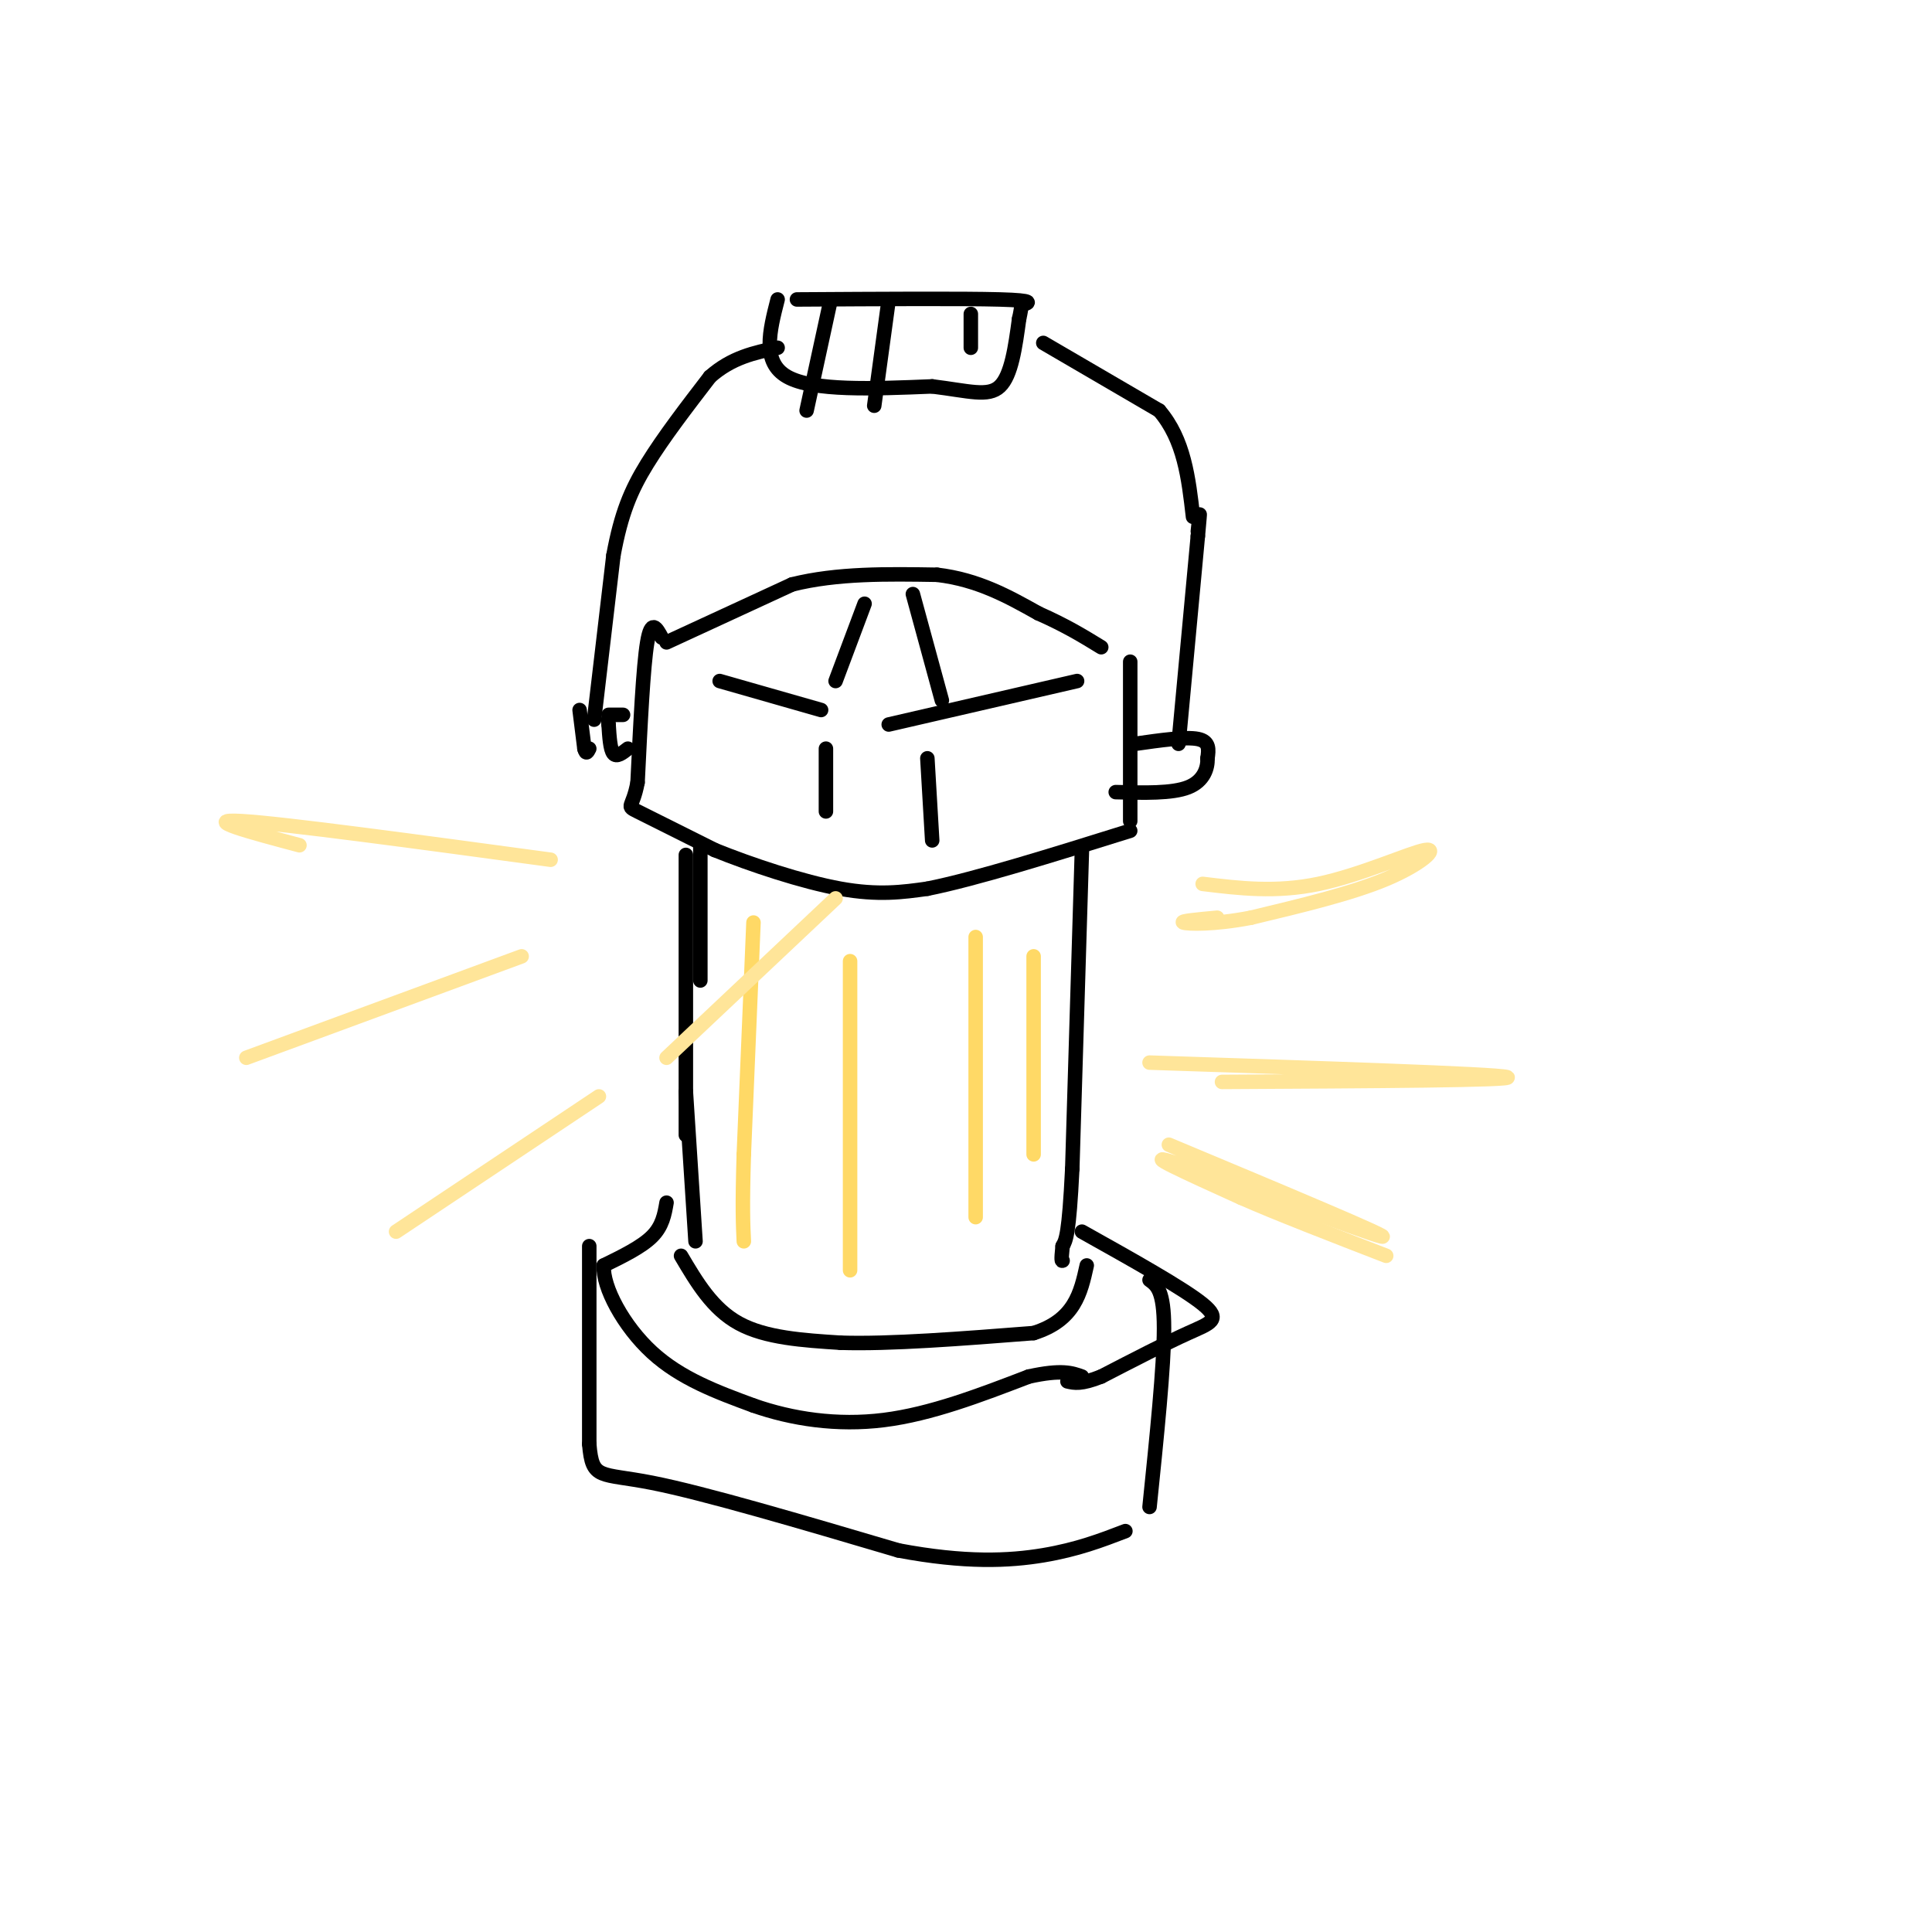 <svg viewBox='0 0 400 400' version='1.1' xmlns='http://www.w3.org/2000/svg' xmlns:xlink='http://www.w3.org/1999/xlink'><g fill='none' stroke='rgb(0,0,0)' stroke-width='3' stroke-linecap='round' stroke-linejoin='round'><path d='M137,132c-1.083,-2.000 -2.167,-4.000 -3,1c-0.833,5.000 -1.417,17.000 -2,29'/><path d='M132,162c-1.022,5.489 -2.578,4.711 0,6c2.578,1.289 9.289,4.644 16,8'/><path d='M148,176c7.467,3.022 18.133,6.578 26,8c7.867,1.422 12.933,0.711 18,0'/><path d='M192,184c10.000,-2.000 26.000,-7.000 42,-12'/><path d='M234,170c0.000,0.000 0.000,-33.000 0,-33'/><path d='M138,133c0.000,0.000 26.000,-12.000 26,-12'/><path d='M164,121c9.333,-2.333 19.667,-2.167 30,-2'/><path d='M194,119c8.500,1.000 14.750,4.500 21,8'/><path d='M215,127c5.667,2.500 9.333,4.750 13,7'/><path d='M149,141c0.000,0.000 21.000,6.000 21,6'/><path d='M184,150c0.000,0.000 39.000,-9.000 39,-9'/><path d='M179,125c0.000,0.000 -6.000,16.000 -6,16'/><path d='M189,123c0.000,0.000 6.000,22.000 6,22'/><path d='M171,155c0.000,0.000 0.000,13.000 0,13'/><path d='M192,157c0.000,0.000 1.000,17.000 1,17'/><path d='M145,175c0.000,0.000 0.000,28.000 0,28'/><path d='M142,177c0.000,0.000 0.000,58.000 0,58'/><path d='M142,226c0.000,0.000 2.000,31.000 2,31'/><path d='M224,176c0.000,0.000 -2.000,66.000 -2,66'/><path d='M222,242c-0.667,13.667 -1.333,14.833 -2,16'/><path d='M220,258c-0.333,3.167 -0.167,3.083 0,3'/><path d='M141,260c3.250,5.500 6.500,11.000 12,14c5.500,3.000 13.250,3.500 21,4'/><path d='M174,278c10.167,0.333 25.083,-0.833 40,-2'/><path d='M214,276c8.500,-2.667 9.750,-8.333 11,-14'/><path d='M138,249c-0.417,2.417 -0.833,4.833 -3,7c-2.167,2.167 -6.083,4.083 -10,6'/><path d='M125,262c-0.267,4.444 4.067,12.556 10,18c5.933,5.444 13.467,8.222 21,11'/><path d='M156,291c7.933,2.778 17.267,4.222 27,3c9.733,-1.222 19.867,-5.111 30,-9'/><path d='M213,285c6.833,-1.500 8.917,-0.750 11,0'/><path d='M224,255c10.489,5.867 20.978,11.733 25,15c4.022,3.267 1.578,3.933 -3,6c-4.578,2.067 -11.289,5.533 -18,9'/><path d='M228,285c-4.167,1.667 -5.583,1.333 -7,1'/><path d='M122,258c0.000,0.000 0.000,41.000 0,41'/><path d='M122,299c0.622,7.533 2.178,5.867 13,8c10.822,2.133 30.911,8.067 51,14'/><path d='M186,321c13.844,2.622 22.956,2.178 30,1c7.044,-1.178 12.022,-3.089 17,-5'/><path d='M238,265c1.500,1.083 3.000,2.167 3,10c0.000,7.833 -1.500,22.417 -3,37'/><path d='M129,148c0.000,0.000 -3.000,0.000 -3,0'/><path d='M130,155c-1.167,0.917 -2.333,1.833 -3,1c-0.667,-0.833 -0.833,-3.417 -1,-6'/><path d='M126,150c-0.167,-1.167 -0.083,-1.083 0,-1'/><path d='M235,154c5.250,-0.750 10.500,-1.500 13,-1c2.500,0.500 2.250,2.250 2,4'/><path d='M250,157c0.089,1.911 -0.689,4.689 -4,6c-3.311,1.311 -9.156,1.156 -15,1'/><path d='M244,154c0.000,0.000 4.000,-43.000 4,-43'/><path d='M248,111c0.667,-7.333 0.333,-4.167 0,-1'/><path d='M123,149c0.000,0.000 4.000,-34.000 4,-34'/><path d='M127,115c1.600,-8.711 3.600,-13.489 7,-19c3.400,-5.511 8.200,-11.756 13,-18'/><path d='M147,78c4.500,-4.000 9.250,-5.000 14,-6'/><path d='M161,62c-1.667,6.500 -3.333,13.000 2,16c5.333,3.000 17.667,2.500 30,2'/><path d='M193,80c7.600,0.933 11.600,2.267 14,0c2.400,-2.267 3.200,-8.133 4,-14'/><path d='M211,66c0.643,-2.786 0.250,-2.750 1,-3c0.750,-0.250 2.643,-0.786 -5,-1c-7.643,-0.214 -24.821,-0.107 -42,0'/><path d='M172,62c0.000,0.000 -5.000,23.000 -5,23'/><path d='M184,62c0.000,0.000 -3.000,22.000 -3,22'/><path d='M201,65c0.000,0.000 0.000,7.000 0,7'/><path d='M216,71c0.000,0.000 24.000,14.000 24,14'/><path d='M240,85c5.167,6.000 6.083,14.000 7,22'/><path d='M120,147c0.000,0.000 1.000,8.000 1,8'/><path d='M121,155c0.333,1.333 0.667,0.667 1,0'/></g>
<g fill='none' stroke='rgb(255,217,102)' stroke-width='3' stroke-linecap='round' stroke-linejoin='round'><path d='M156,191c0.000,0.000 -2.000,48.000 -2,48'/><path d='M154,239c-0.333,11.000 -0.167,14.500 0,18'/><path d='M176,199c0.000,0.000 0.000,64.000 0,64'/><path d='M202,194c0.000,0.000 0.000,58.000 0,58'/><path d='M214,198c0.000,0.000 0.000,41.000 0,41'/></g>
<g fill='none' stroke='rgb(255,229,153)' stroke-width='3' stroke-linecap='round' stroke-linejoin='round'><path d='M249,183c7.583,0.923 15.167,1.845 24,0c8.833,-1.845 18.917,-6.458 22,-7c3.083,-0.542 -0.833,2.988 -8,6c-7.167,3.012 -17.583,5.506 -28,8'/><path d='M259,190c-7.778,1.511 -13.222,1.289 -14,1c-0.778,-0.289 3.111,-0.644 7,-1'/><path d='M238,220c35.750,1.167 71.500,2.333 74,3c2.500,0.667 -28.250,0.833 -59,1'/><path d='M242,237c23.533,9.844 47.067,19.689 44,19c-3.067,-0.689 -32.733,-11.911 -42,-15c-9.267,-3.089 1.867,1.956 13,7'/><path d='M257,248c7.167,3.167 18.583,7.583 30,12'/><path d='M114,178c-27.667,-3.750 -55.333,-7.500 -64,-8c-8.667,-0.500 1.667,2.250 12,5'/><path d='M108,198c0.000,0.000 -57.000,21.000 -57,21'/><path d='M124,227c0.000,0.000 -42.000,28.000 -42,28'/><path d='M173,186c0.000,0.000 -35.000,33.000 -35,33'/></g>
</svg>